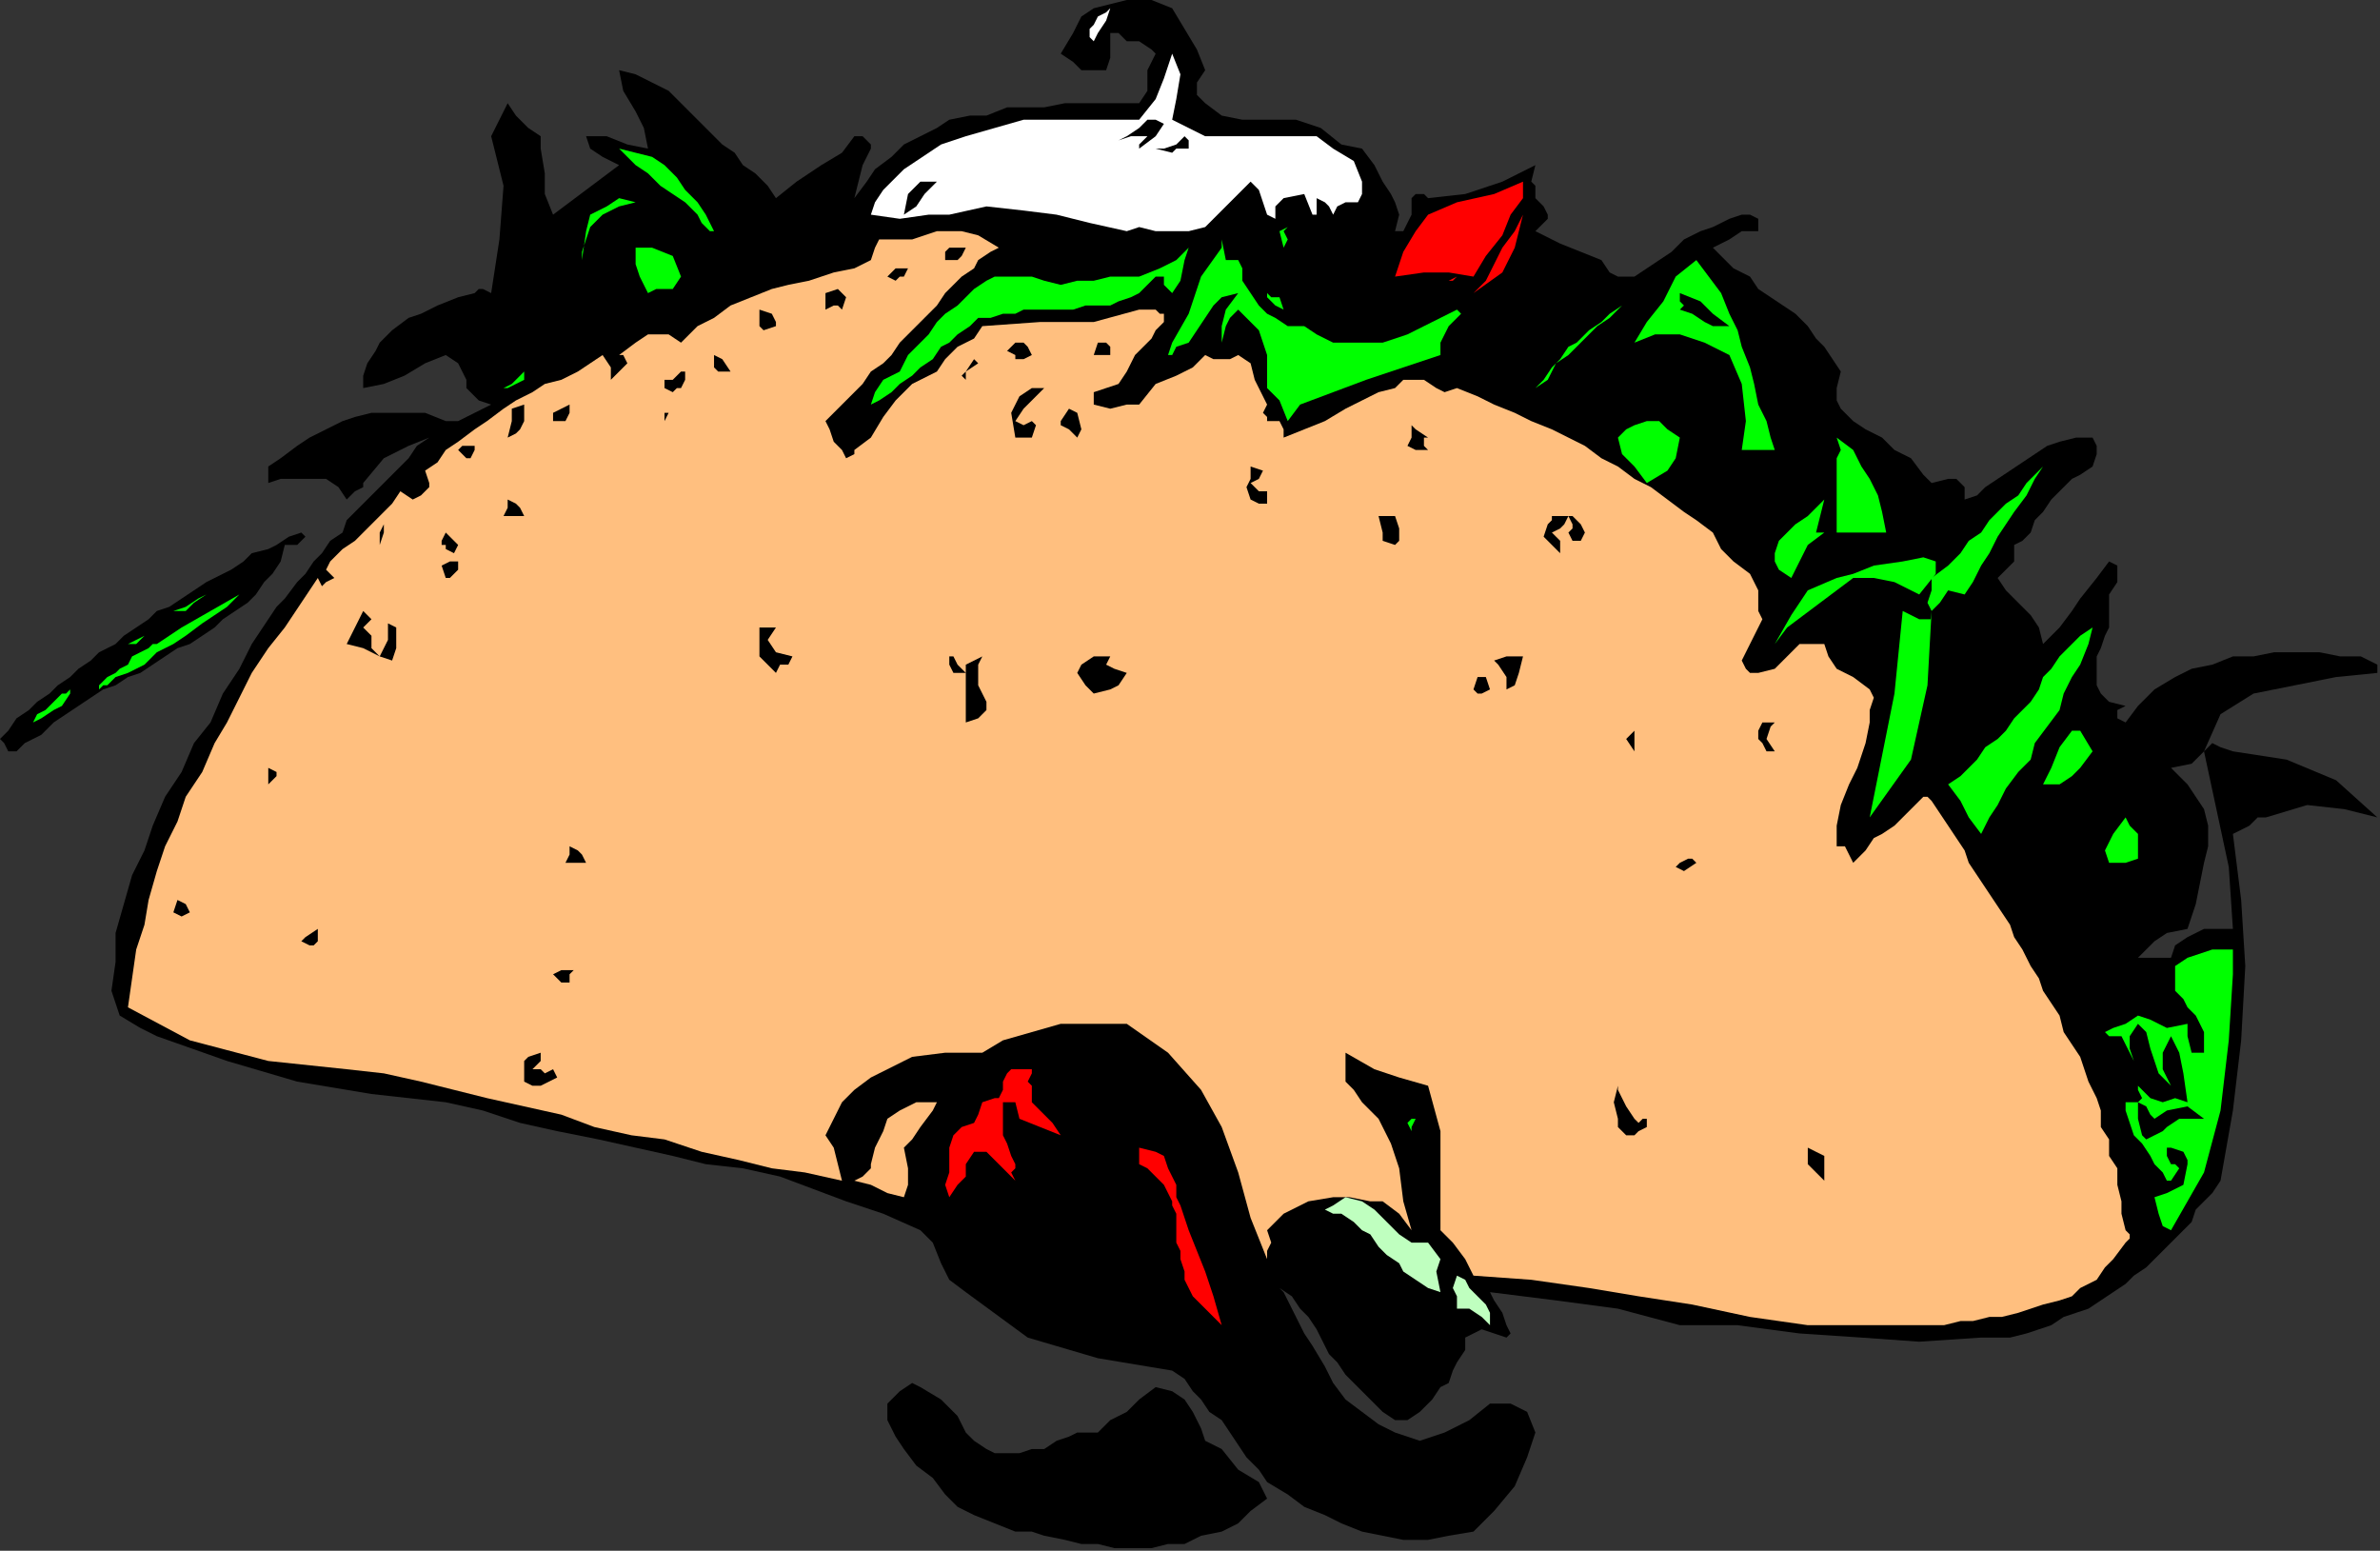 <?xml version="1.0" encoding="UTF-8" standalone="no"?>
<svg
   xmlns:dc="http://purl.org/dc/elements/1.1/"
   xmlns:cc="http://creativecommons.org/ns#"
   xmlns:rdf="http://www.w3.org/1999/02/22-rdf-syntax-ns#"
   xmlns:svg="http://www.w3.org/2000/svg"
   xmlns="http://www.w3.org/2000/svg"
   xmlns:sodipodi="http://sodipodi.sourceforge.net/DTD/sodipodi-0.dtd"
   xmlns:inkscape="http://www.inkscape.org/namespaces/inkscape"
   version="1.0"
   width="152.569mm"
   height="99.399mm"
   id="svg171"
   sodipodi:docname="OBSSG228.WMF">
  <rect width="100%" height="100%" fill="#333333" stroke="none"/>
  <sodipodi:namedview
     pagecolor="#ffffff"
     bordercolor="#666666"
     borderopacity="1"
     objecttolerance="10"
     gridtolerance="10"
     guidetolerance="10"
     inkscape:pageopacity="0"
     inkscape:pageshadow="2"
     inkscape:window-width="640"
     inkscape:window-height="480"
     id="namedview173" />
  <defs
     id="defs3">
    <pattern
       id="WMFhbasepattern"
       patternUnits="userSpaceOnUse"
       width="6"
       height="6"
       x="0"
       y="0" />
  </defs>
  <path
     style="fill:#000000;fill-rule:evenodd;fill-opacity:1;stroke:none;"
     d="  M 284,2   L 287,7.001   L 290,12.001   L 292,17.002   L 292,17.002   L 290,20.002   L 290,23.002   L 292,25.003   L 292,25.003   L 296,28.003   L 301,29.003   L 307,29.003   L 307,29.003   L 314,29.003   L 320,31.003   L 325,35.004   L 330,36.004   L 330,36.004   L 333,40.004   L 335,44.005   L 337,47.005   L 338,49.005   L 339,52.006   L 338,56.006   L 338,56.006   L 340,56.006   L 342,52.006   L 342,48.005   L 342,48.005   L 343,47.005   L 345,47.005   L 346,48.005   L 346,48.005   L 355,47.005   L 364,44.005   L 372,40.004   L 372,40.004   L 371,44.005   L 372,45.005   L 372,48.005   L 374,50.005   L 375,52.006   L 375,53.006   L 374,54.006   L 372,56.006   L 372,56.006   L 378,59.006   L 383,61.007   L 388,63.007   L 388,63.007   L 390,66.007   L 392,67.007   L 396,67.007   L 396,67.007   L 399,65.007   L 402,63.007   L 405,61.007   L 408,58.006   L 412,56.006   L 415,55.006   L 419,53.006   L 422,52.006   L 422,52.006   L 424,52.006   L 426,53.006   L 426,56.006   L 426,56.006   L 422,56.006   L 419,58.006   L 415,60.006   L 415,60.006   L 418,63.007   L 420,65.007   L 424,67.007   L 426,70.007   L 429,72.008   L 432,74.008   L 435,76.008   L 438,79.008   L 438,79.008   L 440,82.009   L 442,84.009   L 444,87.009   L 446,90.01   L 445,94.01   L 445,94.01   L 445,97.01   L 446,99.011   L 449,102.011   L 449,102.011   L 452,104.011   L 456,106.011   L 459,109.012   L 463,111.012   L 466,115.012   L 468,117.012   L 468,117.012   L 472,116.012   L 474,116.012   L 476,118.013   L 476,120.013   L 476,121.013   L 476,121.013   L 479,120.013   L 481,118.013   L 484,116.012   L 487,114.012   L 490,112.012   L 493,110.012   L 496,108.012   L 499,107.011   L 503,106.011   L 507,106.011   L 507,106.011   L 508,108.012   L 508,110.012   L 507,113.012   L 507,113.012   L 504,115.012   L 502,116.012   L 499,119.013   L 497,121.013   L 495,124.013   L 493,126.013   L 492,129.014   L 490,131.014   L 488,132.014   L 488,132.014   L 488,136.015   L 486,138.015   L 484,140.015   L 484,140.015   L 486,143.015   L 489,146.016   L 492,149.016   L 494,152.016   L 495,156.017   L 495,156.017   L 499,152.016   L 502,148.016   L 504,145.015   L 508,140.015   L 511,136.015   L 511,136.015   L 513,137.015   L 513,141.015   L 511,144.015   L 511,144.015   L 511,147.016   L 511,149.016   L 511,152.016   L 510,154.016   L 509,157.017   L 508,159.017   L 508,162.017   L 508,164.017   L 508,166.018   L 509,168.018   L 511,170.018   L 515,171.018   L 515,171.018   L 513,172.018   L 513,174.019   L 515,175.019   L 515,175.019   L 518,171.018   L 522,167.018   L 527,164.017   L 531,162.017   L 536,161.017   L 541,159.017   L 546,159.017   L 551,158.017   L 556,158.017   L 562,158.017   L 567,159.017   L 572,159.017   L 572,159.017   L 574,160.017   L 576,161.017   L 576,163.017   L 576,163.017   L 566,164.017   L 556,166.018   L 546,168.018   L 538,173.018   L 534,182.019   L 534,182.019   L 531,185.02   L 526,186.02   L 530,190.02   L 530,190.02   L 532,193.021   L 534,196.021   L 535,200.021   L 535,205.022   L 534,209.022   L 534,209.022   L 533,214.023   L 532,219.023   L 530,225.024   L 530,225.024   L 525,226.024   L 522,228.024   L 518,232.025   L 518,232.025   L 521,232.025   L 524,232.025   L 526,232.025   L 526,232.025   L 527,229.024   L 530,227.024   L 534,225.024   L 538,225.024   L 541,225.024   L 541,225.024   L 540,210.022   L 537,196.021   L 534,182.019   L 534,182.019   L 536,180.019   L 538,181.019   L 541,182.019   L 541,182.019   L 554,184.02   L 566,189.02   L 576,198.021   L 576,198.021   L 568,196.021   L 559,195.021   L 549,198.021   L 549,198.021   L 547,198.021   L 545,200.021   L 541,202.022   L 541,202.022   L 543,218.023   L 544,234.025   L 543,252.027   L 541,269.029   L 538,286.031   L 538,286.031   L 536,289.031   L 534,291.031   L 532,293.031   L 531,296.032   L 529,298.032   L 526,301.032   L 524,303.032   L 522,305.033   L 520,307.033   L 517,309.033   L 515,311.033   L 512,313.033   L 509,315.034   L 506,317.034   L 503,318.034   L 500,319.034   L 497,321.034   L 494,322.034   L 491,323.034   L 487,324.035   L 484,324.035   L 480,324.035   L 480,324.035   L 465,325.035   L 451,324.035   L 436,323.034   L 421,321.034   L 407,321.034   L 407,321.034   L 392,317.034   L 377,315.034   L 361,313.033   L 361,313.033   L 362,315.034   L 364,318.034   L 365,321.034   L 366,323.034   L 365,324.035   L 365,324.035   L 362,323.034   L 359,322.034   L 357,323.034   L 355,324.035   L 355,327.035   L 353,330.035   L 352,332.035   L 351,335.036   L 349,336.036   L 349,336.036   L 347,339.036   L 344,342.036   L 341,344.037   L 338,344.037   L 338,344.037   L 335,342.036   L 333,340.036   L 330,337.036   L 328,335.036   L 326,333.036   L 324,330.035   L 322,328.035   L 320,324.035   L 319,322.034   L 317,319.034   L 315,317.034   L 315,317.034   L 313,314.033   L 310,312.033   L 307,309.033   L 307,309.033   L 308,310.033   L 310,312.033   L 311,313.033   L 311,313.033   L 313,317.034   L 316,323.034   L 318,326.035   L 321,331.035   L 323,335.036   L 326,339.036   L 330,342.036   L 334,345.037   L 338,347.037   L 338,347.037   L 344,349.037   L 350,347.037   L 356,344.037   L 361,340.036   L 361,340.036   L 366,340.036   L 370,342.036   L 372,347.037   L 372,347.037   L 370,353.038   L 367,360.038   L 362,366.039   L 357,371.04   L 357,371.04   L 351,372.04   L 346,373.04   L 340,373.04   L 335,372.04   L 330,371.04   L 325,369.039   L 321,367.039   L 316,365.039   L 312,362.039   L 307,359.038   L 307,359.038   L 305,356.038   L 302,353.038   L 300,350.037   L 298,347.037   L 296,344.037   L 293,342.036   L 291,339.036   L 289,337.036   L 287,334.036   L 284,332.035   L 284,332.035   L 266,329.035   L 249,324.035   L 234,313.033   L 234,313.033   L 230,310.033   L 228,306.033   L 226,301.032   L 223,298.032   L 223,298.032   L 214,294.031   L 205,291.031   L 197,288.031   L 189,285.03   L 180,283.03   L 171,282.03   L 163,280.03   L 154,278.03   L 145,276.029   L 135,274.029   L 126,272.029   L 117,269.029   L 108,267.028   L 108,267.028   L 90,265.028   L 72,262.028   L 55,257.027   L 38,251.027   L 38,251.027   L 34,249.027   L 29,246.026   L 27,240.026   L 27,240.026   L 28,233.025   L 28,226.024   L 30,219.023   L 32,212.023   L 35,206.022   L 37,200.021   L 40,193.021   L 44,187.02   L 47,180.019   L 51,175.019   L 54,168.018   L 58,162.017   L 61,156.017   L 61,156.017   L 63,153.016   L 65,150.016   L 67,147.016   L 69,145.015   L 72,141.015   L 74,139.015   L 76,136.015   L 78,134.014   L 80,131.014   L 83,129.014   L 84,126.013   L 87,123.013   L 90,120.013   L 92,118.013   L 94,116.012   L 97,113.012   L 99,111.012   L 101,108.012   L 104,106.011   L 104,106.011   L 99,108.012   L 93,111.012   L 88,117.012   L 88,117.012   L 88,118.013   L 86,119.013   L 84,121.013   L 84,121.013   L 82,118.013   L 79,116.012   L 76,116.012   L 74,116.012   L 70,116.012   L 68,116.012   L 65,117.012   L 65,117.012   L 65,115.012   L 65,114.012   L 65,113.012   L 65,113.012   L 68,111.012   L 72,108.012   L 75,106.011   L 79,104.011   L 83,102.011   L 86,101.011   L 90,100.011   L 94,100.011   L 99,100.011   L 103,100.011   L 108,102.011   L 108,102.011   L 108,102.011   L 108,102.011   L 108,102.011   L 108,102.011   L 111,102.011   L 115,100.011   L 119,98.01   L 119,98.01   L 116,97.01   L 115,96.01   L 113,94.01   L 113,92.01   L 112,90.01   L 111,88.009   L 108,86.009   L 108,86.009   L 103,88.009   L 98,91.01   L 93,93.01   L 88,94.01   L 88,94.01   L 88,91.01   L 89,88.009   L 91,85.009   L 92,83.009   L 92,83.009   L 95,80.009   L 99,77.008   L 102,76.008   L 106,74.008   L 111,72.008   L 115,71.008   L 115,71.008   L 116,70.007   L 117,70.007   L 119,71.008   L 119,71.008   L 121,58.006   L 122,45.005   L 119,33.004   L 119,33.004   L 121,29.003   L 122,27.003   L 123,25.003   L 123,25.003   L 125,28.003   L 128,31.003   L 131,33.004   L 131,36.004   L 131,36.004   L 132,42.004   L 132,47.005   L 134,52.006   L 134,52.006   L 138,49.005   L 142,46.005   L 146,43.005   L 150,40.004   L 150,40.004   L 146,38.004   L 143,36.004   L 142,33.004   L 142,33.004   L 147,33.004   L 152,35.004   L 157,36.004   L 157,36.004   L 156,31.003   L 154,27.003   L 151,22.002   L 150,17.002   L 150,17.002   L 154,18.002   L 158,20.002   L 162,22.002   L 166,26.003   L 169,29.003   L 173,33.004   L 173,33.004   L 175,35.004   L 178,37.004   L 180,40.004   L 183,42.004   L 186,45.005   L 188,48.005   L 188,48.005   L 193,44.005   L 199,40.004   L 204,37.004   L 207,33.004   L 207,33.004   L 209,33.004   L 211,35.004   L 211,36.004   L 211,36.004   L 209,40.004   L 208,44.005   L 207,48.005   L 207,48.005   L 210,44.005   L 212,41.004   L 216,38.004   L 219,35.004   L 223,33.004   L 227,31.003   L 230,29.003   L 235,28.003   L 239,28.003   L 244,26.003   L 249,26.003   L 253,26.003   L 258,25.003   L 263,25.003   L 268,25.003   L 272,25.003   L 276,25.003   L 276,25.003   L 278,22.002   L 278,17.002   L 280,13.001   L 280,13.001   L 279,12.001   L 276,10.001   L 273,10.001   L 273,10.001   L 271,8.001   L 269,8.001   L 269,10.001   L 269,10.001   L 269,14.001   L 268,17.002   L 265,17.002   L 265,17.002   L 262,17.002   L 260,15.002   L 257,13.001   L 257,13.001   L 260,8.001   L 262,4   L 265,2   L 265,2   L 273,0   L 279,0   L 284,2  z "
     id="path5" />
  <path
     style="fill:#ffffff;fill-rule:evenodd;fill-opacity:1;stroke:none;"
     d="  M 265,10.001   L 264,9.001   L 264,7.001   L 265,6.001   L 265,6.001   L 266,4   L 268,3   L 269,2   L 269,2   L 268,5.001   L 266,8.001   L 265,10.001  z "
     id="path7" />
  <path
     style="fill:#ffffff;fill-rule:evenodd;fill-opacity:1;stroke:none;"
     d="  M 284,29.003   L 288,31.003   L 292,33.004   L 296,33.004   L 300,33.004   L 305,33.004   L 309,33.004   L 314,33.004   L 319,33.004   L 319,33.004   L 323,36.004   L 328,39.004   L 330,44.005   L 330,44.005   L 330,47.005   L 329,49.005   L 326,49.005   L 324,50.005   L 323,52.006   L 323,52.006   L 322,50.005   L 321,49.005   L 319,48.005   L 319,48.005   L 319,48.005   L 319,50.005   L 319,52.006   L 319,52.006   L 318,52.006   L 316,47.005   L 311,48.005   L 311,48.005   L 311,48.005   L 311,47.005   L 311,48.005   L 311,48.005   L 309,50.005   L 309,52.006   L 309,53.006   L 307,52.006   L 307,52.006   L 306,49.005   L 305,46.005   L 303,44.005   L 303,44.005   L 300,47.005   L 297,50.005   L 294,53.006   L 292,55.006   L 288,56.006   L 288,56.006   L 284,56.006   L 280,56.006   L 276,55.006   L 273,56.006   L 273,56.006   L 264,54.006   L 256,52.006   L 248,51.005   L 239,50.005   L 230,52.006   L 230,52.006   L 225,52.006   L 218,53.006   L 211,52.006   L 211,52.006   L 212,49.005   L 214,46.005   L 216,44.005   L 219,41.004   L 222,39.004   L 225,37.004   L 228,35.004   L 231,34.004   L 234,33.004   L 234,33.004   L 248,29.003   L 262,29.003   L 276,29.003   L 276,29.003   L 280,24.003   L 282,19.002   L 284,13.001   L 284,13.001   L 286,18.002   L 285,24.003   L 284,29.003  z "
     id="path9" />
  <path
     style="fill:#000000;fill-rule:evenodd;fill-opacity:1;stroke:none;"
     d="  M 280,29.003   L 280,29.003   L 280,29.003   L 280,29.003   L 280,29.003   L 282,30.003   L 280,33.004   L 276,36.004   L 276,36.004   L 276,36.004   L 276,36.004   L 276,36.004   L 276,36.004   L 276,35.004   L 278,33.004   L 276,33.004   L 276,33.004   L 274,33.004   L 271,34.004   L 273,33.004   L 273,33.004   L 276,31.003   L 278,29.003   L 280,29.003  z "
     id="path11" />
  <path
     style="fill:#000000;fill-rule:evenodd;fill-opacity:1;stroke:none;"
     d="  M 288,36.004   L 285,36.004   L 284,37.004   L 280,36.004   L 280,36.004   L 282,36.004   L 285,35.004   L 287,33.004   L 288,34.004   L 288,36.004  z "
     id="path13" />
  <path
     style="fill:#00ff00;fill-rule:evenodd;fill-opacity:1;stroke:none;"
     d="  M 173,56.006   L 172,56.006   L 170,54.006   L 169,52.006   L 169,52.006   L 166,49.005   L 163,47.005   L 160,45.005   L 157,42.004   L 154,40.004   L 150,36.004   L 150,36.004   L 154,37.004   L 158,38.004   L 161,40.004   L 164,43.005   L 166,46.005   L 169,49.005   L 171,52.006   L 173,56.006  z "
     id="path15" />
  <path
     style="fill:#000000;fill-rule:evenodd;fill-opacity:1;stroke:none;"
     d="  M 227,44.005   L 224,47.005   L 222,50.005   L 219,52.006   L 219,52.006   L 220,47.005   L 223,44.005   L 227,44.005  z "
     id="path17" />
  <path
     style="fill:#ff0000;fill-rule:evenodd;fill-opacity:1;stroke:none;"
     d="  M 369,48.005   L 366,52.006   L 364,57.006   L 360,62.007   L 357,67.007   L 357,67.007   L 351,66.007   L 345,66.007   L 338,67.007   L 338,67.007   L 340,61.007   L 343,56.006   L 346,52.006   L 346,52.006   L 353,49.005   L 362,47.005   L 369,44.005   L 369,44.005   L 369,45.005   L 369,47.005   L 369,48.005  z "
     id="path19" />
  <path
     style="fill:#00ff00;fill-rule:evenodd;fill-opacity:1;stroke:none;"
     d="  M 146,52.006   L 143,55.006   L 141,61.007   L 141,63.007   L 142,56.006   L 142,56.006   L 143,52.006   L 147,50.005   L 150,48.005   L 150,48.005   L 154,49.005   L 150,50.005   L 146,52.006  z "
     id="path21" />
  <path
     style="fill:#ff0000;fill-rule:evenodd;fill-opacity:1;stroke:none;"
     d="  M 357,71.008   L 356,72.008   L 356,72.008   L 357,71.008   L 357,71.008   L 360,68.007   L 362,64.007   L 364,60.006   L 367,56.006   L 369,52.006   L 369,52.006   L 367,60.006   L 364,66.007   L 357,71.008  z "
     id="path23" />
  <path
     style="fill:#ffbf7f;fill-rule:evenodd;fill-opacity:1;stroke:none;"
     d="  M 242,60.006   L 240,61.007   L 237,63.007   L 236,65.007   L 233,67.007   L 231,69.007   L 229,71.008   L 227,74.008   L 225,76.008   L 223,78.008   L 220,81.009   L 218,83.009   L 216,86.009   L 214,88.009   L 211,90.01   L 209,93.01   L 207,95.01   L 205,97.01   L 202,100.011   L 200,102.011   L 200,102.011   L 201,104.011   L 202,107.011   L 204,109.012   L 204,109.012   L 205,111.012   L 207,110.012   L 207,109.012   L 207,109.012   L 211,106.011   L 214,101.011   L 217,97.01   L 221,93.01   L 227,90.01   L 227,90.01   L 229,87.009   L 232,84.009   L 236,82.009   L 238,79.008   L 238,79.008   L 252,78.008   L 265,78.008   L 276,75.008   L 276,75.008   L 280,75.008   L 281,76.008   L 282,76.008   L 282,78.008   L 280,80.009   L 279,82.009   L 277,84.009   L 275,86.009   L 274,88.009   L 273,90.01   L 273,90.01   L 271,93.01   L 268,94.01   L 265,95.01   L 265,98.01   L 265,98.01   L 269,99.011   L 273,98.01   L 276,98.01   L 276,98.01   L 280,93.01   L 285,91.01   L 289,89.009   L 292,86.009   L 292,86.009   L 294,87.009   L 298,87.009   L 300,86.009   L 300,86.009   L 303,88.009   L 304,92.01   L 307,98.01   L 307,98.01   L 306,100.011   L 307,101.011   L 307,102.011   L 307,102.011   L 310,102.011   L 311,104.011   L 311,106.011   L 311,106.011   L 316,104.011   L 321,102.011   L 326,99.011   L 330,97.01   L 334,95.01   L 338,94.01   L 338,94.01   L 340,92.01   L 343,92.01   L 345,92.01   L 348,94.01   L 350,95.01   L 353,94.01   L 353,94.01   L 358,96.01   L 362,98.01   L 367,100.011   L 371,102.011   L 376,104.011   L 380,106.011   L 384,108.012   L 388,111.012   L 392,113.012   L 396,116.012   L 400,118.013   L 404,121.013   L 408,124.013   L 411,126.013   L 415,129.014   L 415,129.014   L 417,133.014   L 420,136.015   L 424,139.015   L 426,143.015   L 426,148.016   L 426,148.016   L 427,150.016   L 426,152.016   L 425,154.016   L 424,156.017   L 423,158.017   L 422,160.017   L 423,162.017   L 424,163.017   L 426,163.017   L 426,163.017   L 430,162.017   L 433,159.017   L 436,156.017   L 442,156.017   L 442,156.017   L 443,159.017   L 445,162.017   L 449,164.017   L 453,167.018   L 453,167.018   L 454,169.018   L 453,172.018   L 453,175.019   L 453,175.019   L 452,180.019   L 450,186.02   L 448,190.02   L 446,195.021   L 445,200.021   L 445,205.022   L 445,205.022   L 447,205.022   L 448,207.022   L 449,209.022   L 449,209.022   L 452,206.022   L 454,203.022   L 456,202.022   L 459,200.021   L 461,198.021   L 463,196.021   L 465,194.021   L 465,194.021   L 466,193.021   L 467,193.021   L 468,194.021   L 468,194.021   L 470,197.021   L 472,200.021   L 474,203.022   L 476,206.022   L 477,209.022   L 479,212.023   L 481,215.023   L 483,218.023   L 485,221.024   L 487,224.024   L 488,227.024   L 490,230.025   L 492,234.025   L 494,237.025   L 495,240.026   L 497,243.026   L 499,246.026   L 500,250.027   L 502,253.027   L 504,256.027   L 505,259.028   L 506,262.028   L 508,266.028   L 509,269.029   L 509,273.029   L 511,276.029   L 511,280.03   L 513,283.03   L 513,287.031   L 514,291.031   L 514,294.031   L 515,298.032   L 515,298.032   L 516,299.032   L 516,300.032   L 515,301.032   L 515,301.032   L 512,305.033   L 510,307.033   L 508,310.033   L 504,312.033   L 502,314.033   L 499,315.034   L 495,316.034   L 492,317.034   L 489,318.034   L 485,319.034   L 482,319.034   L 478,320.034   L 475,320.034   L 471,321.034   L 467,321.034   L 463,321.034   L 460,321.034   L 456,321.034   L 452,321.034   L 449,321.034   L 445,321.034   L 442,321.034   L 438,321.034   L 438,321.034   L 424,319.034   L 410,316.034   L 397,314.033   L 385,312.033   L 371,310.033   L 357,309.033   L 357,309.033   L 355,305.033   L 352,301.032   L 349,298.032   L 349,298.032   L 349,286.031   L 349,274.029   L 346,263.028   L 346,263.028   L 339,261.028   L 333,259.028   L 326,255.027   L 326,255.027   L 326,259.028   L 326,262.028   L 328,264.028   L 330,267.028   L 330,267.028   L 334,271.029   L 337,277.03   L 339,283.03   L 340,291.031   L 342,298.032   L 342,298.032   L 339,294.031   L 335,291.031   L 332,291.031   L 327,290.031   L 323,290.031   L 323,290.031   L 317,291.031   L 311,294.031   L 307,298.032   L 307,298.032   L 308,301.032   L 307,303.032   L 307,305.033   L 307,305.033   L 303,295.031   L 300,284.03   L 296,273.029   L 291,264.028   L 283,255.027   L 273,248.026   L 273,248.026   L 267,248.026   L 262,248.026   L 257,248.026   L 257,248.026   L 250,250.027   L 243,252.027   L 238,255.027   L 238,255.027   L 229,255.027   L 221,256.027   L 215,259.028   L 215,259.028   L 211,261.028   L 207,264.028   L 204,267.028   L 202,271.029   L 200,275.029   L 200,275.029   L 202,278.03   L 203,282.03   L 204,286.031   L 204,286.031   L 195,284.03   L 187,283.03   L 179,281.03   L 170,279.03   L 161,276.029   L 153,275.029   L 144,273.029   L 136,270.029   L 127,268.029   L 118,266.028   L 110,264.028   L 102,262.028   L 93,260.028   L 84,259.028   L 84,259.028   L 65,257.027   L 46,252.027   L 31,244.026   L 31,244.026   L 32,237.025   L 33,230.025   L 35,224.024   L 36,218.023   L 38,211.023   L 40,205.022   L 43,199.021   L 45,193.021   L 49,187.02   L 52,180.019   L 55,175.019   L 58,169.018   L 61,163.017   L 65,157.017   L 69,152.016   L 73,146.016   L 77,140.015   L 77,140.015   L 78,142.015   L 79,141.015   L 81,140.015   L 81,140.015   L 79,138.015   L 80,136.015   L 83,133.014   L 86,131.014   L 90,127.014   L 92,125.013   L 92,125.013   L 95,122.013   L 97,119.013   L 100,121.013   L 100,121.013   L 102,120.013   L 104,118.013   L 104,117.012   L 104,117.012   L 103,114.012   L 106,112.012   L 108,109.012   L 108,109.012   L 111,107.011   L 115,104.011   L 118,102.011   L 122,99.011   L 125,97.01   L 129,95.01   L 132,93.01   L 136,92.01   L 140,90.01   L 143,88.009   L 146,86.009   L 146,86.009   L 148,89.009   L 148,92.01   L 150,90.01   L 150,90.01   L 152,88.009   L 151,86.009   L 150,86.009   L 150,86.009   L 154,83.009   L 157,81.009   L 162,81.009   L 165,83.009   L 165,83.009   L 169,79.008   L 173,77.008   L 177,74.008   L 182,72.008   L 187,70.007   L 191,69.007   L 196,68.007   L 202,66.007   L 207,65.007   L 211,63.007   L 211,63.007   L 212,60.006   L 213,58.006   L 216,58.006   L 219,58.006   L 221,58.006   L 224,57.006   L 227,56.006   L 227,56.006   L 233,56.006   L 237,57.006   L 242,60.006   L 242,60.006   L 243,60.006   L 243,60.006   L 242,60.006  z "
     id="path25" />
  <path
     style="fill:#00ff00;fill-rule:evenodd;fill-opacity:1;stroke:none;"
     d="  M 311,56.006   L 312,58.006   L 312,58.006   L 311,60.006   L 311,60.006   L 310,56.006   L 312,55.006   L 311,56.006  z "
     id="path27" />
  <path
     style="fill:#00ff00;fill-rule:evenodd;fill-opacity:1;stroke:none;"
     d="  M 303,71.008   L 305,74.008   L 307,76.008   L 309,77.008   L 312,79.008   L 316,79.008   L 319,81.009   L 323,83.009   L 323,83.009   L 329,83.009   L 335,83.009   L 341,81.009   L 347,78.008   L 353,75.008   L 353,75.008   L 354,76.008   L 351,79.008   L 349,83.009   L 349,83.009   L 349,83.009   L 349,84.009   L 349,86.009   L 349,86.009   L 340,89.009   L 331,92.01   L 323,95.01   L 315,98.01   L 315,98.01   L 312,102.011   L 310,97.01   L 307,94.01   L 307,94.01   L 307,86.009   L 305,80.009   L 300,75.008   L 300,75.008   L 298,77.008   L 297,79.008   L 296,83.009   L 296,83.009   L 296,79.008   L 297,75.008   L 300,71.008   L 300,71.008   L 296,72.008   L 294,74.008   L 292,77.008   L 290,80.009   L 288,83.009   L 288,83.009   L 285,84.009   L 284,86.009   L 283,86.009   L 284,83.009   L 284,83.009   L 288,76.008   L 291,67.007   L 296,60.006   L 296,60.006   L 296,58.006   L 297,63.007   L 300,63.007   L 300,63.007   L 301,65.007   L 301,68.007   L 303,71.008  z "
     id="path29" />
  <path
     style="fill:#00ff00;fill-rule:evenodd;fill-opacity:1;stroke:none;"
     d="  M 165,67.007   L 163,70.007   L 159,70.007   L 157,71.008   L 157,71.008   L 155,67.007   L 154,64.007   L 154,60.006   L 154,60.006   L 158,60.006   L 163,62.007   L 165,67.007  z "
     id="path31" />
  <path
     style="fill:#000000;fill-rule:evenodd;fill-opacity:1;stroke:none;"
     d="  M 234,60.006   L 233,62.007   L 232,63.007   L 230,63.007   L 230,63.007   L 229,63.007   L 229,61.007   L 230,60.006   L 230,60.006   L 231,60.006   L 232,60.006   L 234,60.006  z "
     id="path33" />
  <path
     style="fill:#00ff00;fill-rule:evenodd;fill-opacity:1;stroke:none;"
     d="  M 284,71.008   L 282,69.007   L 282,67.007   L 280,67.007   L 280,67.007   L 278,69.007   L 276,71.008   L 274,72.008   L 271,73.008   L 269,74.008   L 266,74.008   L 263,74.008   L 260,75.008   L 257,75.008   L 254,75.008   L 252,75.008   L 248,75.008   L 246,76.008   L 243,76.008   L 240,77.008   L 237,77.008   L 235,79.008   L 232,81.009   L 230,83.009   L 230,83.009   L 228,84.009   L 226,87.009   L 223,89.009   L 221,91.01   L 218,93.01   L 216,95.01   L 213,97.01   L 211,98.01   L 211,98.01   L 212,95.01   L 214,92.01   L 218,90.01   L 220,86.009   L 223,83.009   L 223,83.009   L 225,81.009   L 227,78.008   L 229,76.008   L 232,74.008   L 234,72.008   L 236,70.007   L 239,68.007   L 241,67.007   L 244,67.007   L 246,67.007   L 250,67.007   L 250,67.007   L 253,68.007   L 257,69.007   L 261,68.007   L 265,68.007   L 269,67.007   L 273,67.007   L 276,67.007   L 276,67.007   L 281,65.007   L 285,63.007   L 288,60.006   L 288,60.006   L 287,63.007   L 286,68.007   L 284,71.008  z "
     id="path35" />
  <path
     style="fill:#000000;fill-rule:evenodd;fill-opacity:1;stroke:none;"
     d="  M 219,67.007   L 218,67.007   L 217,68.007   L 215,67.007   L 215,67.007   L 217,65.007   L 220,65.007   L 219,67.007  z "
     id="path37" />
  <path
     style="fill:#00ff00;fill-rule:evenodd;fill-opacity:1;stroke:none;"
     d="  M 426,98.01   L 428,102.011   L 429,106.011   L 430,109.012   L 430,109.012   L 428,109.012   L 425,109.012   L 422,109.012   L 422,109.012   L 423,102.011   L 422,93.01   L 419,86.009   L 419,86.009   L 413,83.009   L 407,81.009   L 401,81.009   L 396,83.009   L 396,83.009   L 399,78.008   L 403,73.008   L 406,67.007   L 411,63.007   L 411,63.007   L 414,67.007   L 417,71.008   L 419,76.008   L 421,80.009   L 422,84.009   L 424,89.009   L 425,93.01   L 426,98.01  z "
     id="path39" />
  <path
     style="fill:#ff0000;fill-rule:evenodd;fill-opacity:1;stroke:none;"
     d="  M 346,67.007   L 349,68.007   L 351,68.007   L 353,67.007   L 353,67.007   L 352,68.007   L 349,68.007   L 346,67.007  z "
     id="path41" />
  <path
     style="fill:#000000;fill-rule:evenodd;fill-opacity:1;stroke:none;"
     d="  M 204,75.008   L 203,74.008   L 202,74.008   L 200,75.008   L 200,75.008   L 200,73.008   L 200,72.008   L 200,71.008   L 200,71.008   L 203,70.007   L 205,72.008   L 204,75.008  z "
     id="path43" />
  <path
     style="fill:#00ff00;fill-rule:evenodd;fill-opacity:1;stroke:none;"
     d="  M 311,75.008   L 309,74.008   L 307,72.008   L 307,71.008   L 307,71.008   L 308,72.008   L 310,72.008   L 311,75.008  z "
     id="path45" />
  <path
     style="fill:#00ff00;fill-rule:evenodd;fill-opacity:1;stroke:none;"
     d="  M 396,71.008   L 393,74.008   L 390,77.008   L 387,79.008   L 385,81.009   L 382,84.009   L 380,86.009   L 377,88.009   L 375,92.01   L 372,94.01   L 372,94.01   L 374,92.01   L 376,89.009   L 378,87.009   L 380,84.009   L 382,83.009   L 385,80.009   L 388,78.008   L 390,76.008   L 393,74.008   L 396,71.008  z "
     id="path47" />
  <path
     style="fill:#000000;fill-rule:evenodd;fill-opacity:1;stroke:none;"
     d="  M 419,79.008   L 415,79.008   L 413,78.008   L 410,76.008   L 407,75.008   L 407,75.008   L 408,74.008   L 407,73.008   L 407,71.008   L 407,71.008   L 412,73.008   L 415,76.008   L 419,79.008  z "
     id="path49" />
  <path
     style="fill:#000000;fill-rule:evenodd;fill-opacity:1;stroke:none;"
     d="  M 188,79.008   L 185,80.009   L 184,79.008   L 184,77.008   L 184,75.008   L 184,75.008   L 187,76.008   L 188,78.008   L 188,79.008  z "
     id="path51" />
  <path
     style="fill:#000000;fill-rule:evenodd;fill-opacity:1;stroke:none;"
     d="  M 269,86.009   L 268,86.009   L 266,86.009   L 265,86.009   L 265,86.009   L 266,83.009   L 268,83.009   L 269,84.009   L 269,86.009  z "
     id="path53" />
  <path
     style="fill:#000000;fill-rule:evenodd;fill-opacity:1;stroke:none;"
     d="  M 250,86.009   L 248,87.009   L 246,87.009   L 246,86.009   L 246,86.009   L 244,85.009   L 245,84.009   L 246,83.009   L 246,83.009   L 248,83.009   L 249,84.009   L 250,86.009  z "
     id="path55" />
  <path
     style="fill:#000000;fill-rule:evenodd;fill-opacity:1;stroke:none;"
     d="  M 177,90.01   L 174,90.01   L 173,89.009   L 173,86.009   L 173,86.009   L 173,86.009   L 175,87.009   L 177,90.01  z "
     id="path57" />
  <path
     style="fill:#000000;fill-rule:evenodd;fill-opacity:1;stroke:none;"
     d="  M 234,90.01   L 234,92.01   L 233,91.01   L 234,90.01   L 234,90.01   L 236,87.009   L 237,88.009   L 234,90.01  z "
     id="path59" />
  <path
     style="fill:#000000;fill-rule:evenodd;fill-opacity:1;stroke:none;"
     d="  M 165,94.01   L 164,94.01   L 163,95.01   L 161,94.01   L 161,94.01   L 161,92.01   L 163,92.01   L 165,90.01   L 165,90.01   L 166,90.01   L 166,92.01   L 165,94.01  z "
     id="path61" />
  <path
     style="fill:#00ff00;fill-rule:evenodd;fill-opacity:1;stroke:none;"
     d="  M 123,94.01   L 122,94.01   L 124,93.01   L 127,90.01   L 127,90.01   L 127,92.01   L 125,93.01   L 123,94.01  z "
     id="path63" />
  <path
     style="fill:#000000;fill-rule:evenodd;fill-opacity:1;stroke:none;"
     d="  M 253,94.01   L 251,96.01   L 248,99.011   L 246,102.011   L 246,102.011   L 248,103.011   L 250,102.011   L 251,103.011   L 250,106.011   L 250,106.011   L 249,106.011   L 248,106.011   L 246,106.011   L 246,106.011   L 245,100.011   L 247,96.01   L 250,94.01   L 250,94.01   L 252,94.01   L 253,94.01   L 253,94.01  z "
     id="path65" />
  <path
     style="fill:#000000;fill-rule:evenodd;fill-opacity:1;stroke:none;"
     d="  M 138,98.01   L 138,100.011   L 137,102.011   L 134,102.011   L 134,102.011   L 134,100.011   L 136,99.011   L 138,98.01   L 138,98.01   L 138,98.01   L 139,98.01   L 138,98.01  z "
     id="path67" />
  <path
     style="fill:#000000;fill-rule:evenodd;fill-opacity:1;stroke:none;"
     d="  M 261,106.011   L 259,104.011   L 257,103.011   L 257,102.011   L 257,102.011   L 259,99.011   L 261,100.011   L 262,104.011   L 261,106.011  z "
     id="path69" />
  <path
     style="fill:#000000;fill-rule:evenodd;fill-opacity:1;stroke:none;"
     d="  M 127,102.011   L 126,104.011   L 125,105.011   L 123,106.011   L 123,106.011   L 124,102.011   L 124,99.011   L 127,98.01   L 127,98.01   L 127,100.011   L 127,101.011   L 127,102.011  z "
     id="path71" />
  <path
     style="fill:#000000;fill-rule:evenodd;fill-opacity:1;stroke:none;"
     d="  M 161,102.011   L 161,103.011   L 161,103.011   L 161,102.011   L 161,102.011   L 161,100.011   L 162,100.011   L 161,102.011  z "
     id="path73" />
  <path
     style="fill:#00ff00;fill-rule:evenodd;fill-opacity:1;stroke:none;"
     d="  M 407,106.011   L 406,111.012   L 404,114.012   L 399,117.012   L 399,117.012   L 396,113.012   L 393,110.012   L 392,106.011   L 392,106.011   L 394,104.011   L 396,103.011   L 399,102.011   L 399,102.011   L 402,102.011   L 404,104.011   L 407,106.011  z "
     id="path75" />
  <path
     style="fill:#000000;fill-rule:evenodd;fill-opacity:1;stroke:none;"
     d="  M 346,109.012   L 343,109.012   L 341,108.012   L 342,106.011   L 342,106.011   L 342,103.011   L 343,104.011   L 346,106.011   L 346,106.011   L 345,106.011   L 345,108.012   L 346,109.012  z "
     id="path77" />
  <path
     style="fill:#00ff00;fill-rule:evenodd;fill-opacity:1;stroke:none;"
     d="  M 457,129.014   L 458,129.014   L 460,129.014   L 461,129.014   L 461,129.014   L 456,129.014   L 451,129.014   L 445,129.014   L 445,129.014   L 445,124.013   L 445,119.013   L 445,113.012   L 445,113.012   L 445,111.012   L 446,109.012   L 445,106.011   L 445,106.011   L 449,109.012   L 451,113.012   L 453,116.012   L 455,120.013   L 456,124.013   L 457,129.014  z "
     id="path79" />
  <path
     style="fill:#000000;fill-rule:evenodd;fill-opacity:1;stroke:none;"
     d="  M 115,109.012   L 114,111.012   L 113,111.012   L 111,109.012   L 111,109.012   L 112,108.012   L 115,108.012   L 115,109.012  z "
     id="path81" />
  <path
     style="fill:#000000;fill-rule:evenodd;fill-opacity:1;stroke:none;"
     d="  M 303,117.012   L 305,119.013   L 307,119.013   L 307,121.013   L 307,121.013   L 307,122.013   L 305,122.013   L 303,121.013   L 303,121.013   L 302,118.013   L 303,116.012   L 303,113.012   L 303,113.012   L 306,114.012   L 305,116.012   L 303,117.012  z "
     id="path83" />
  <path
     style="fill:#00ff00;fill-rule:evenodd;fill-opacity:1;stroke:none;"
     d="  M 476,144.015   L 472,143.015   L 470,146.016   L 468,148.016   L 468,148.016   L 467,166.018   L 463,184.02   L 453,198.021   L 453,198.021   L 455,188.02   L 457,178.019   L 459,168.018   L 460,158.017   L 461,148.016   L 461,148.016   L 465,150.016   L 468,150.016   L 468,148.016   L 468,148.016   L 467,146.016   L 468,143.015   L 468,140.015   L 468,140.015   L 472,137.015   L 475,134.014   L 477,131.014   L 480,129.014   L 480,129.014   L 482,126.013   L 484,124.013   L 486,122.013   L 489,120.013   L 491,117.012   L 493,115.012   L 495,113.012   L 495,113.012   L 493,116.012   L 491,120.013   L 488,124.013   L 486,127.014   L 484,130.014   L 482,134.014   L 480,137.015   L 478,141.015   L 476,144.015  z "
     id="path85" />
  <path
     style="fill:#000000;fill-rule:evenodd;fill-opacity:1;stroke:none;"
     d="  M 127,125.013   L 126,125.013   L 125,125.013   L 123,125.013   L 123,125.013   L 122,125.013   L 123,123.013   L 123,121.013   L 123,121.013   L 125,122.013   L 126,123.013   L 127,125.013  z "
     id="path87" />
  <path
     style="fill:#00ff00;fill-rule:evenodd;fill-opacity:1;stroke:none;"
     d="  M 442,129.014   L 438,132.014   L 436,136.015   L 434,140.015   L 434,140.015   L 431,138.015   L 430,136.015   L 430,134.014   L 431,131.014   L 433,129.014   L 435,127.014   L 438,125.013   L 440,123.013   L 442,121.013   L 442,121.013   L 441,125.013   L 440,129.014   L 442,129.014  z "
     id="path89" />
  <path
     style="fill:#000000;fill-rule:evenodd;fill-opacity:1;stroke:none;"
     d="  M 384,129.014   L 383,131.014   L 381,131.014   L 380,129.014   L 380,129.014   L 381,128.014   L 381,127.014   L 380,125.013   L 380,125.013   L 379,127.014   L 378,128.014   L 376,129.014   L 376,129.014   L 378,131.014   L 378,134.014   L 376,132.014   L 376,132.014   L 374,130.014   L 375,127.014   L 376,126.013   L 376,125.013   L 376,125.013   L 381,125.013   L 383,127.014   L 384,129.014  z "
     id="path91" />
  <path
     style="fill:#000000;fill-rule:evenodd;fill-opacity:1;stroke:none;"
     d="  M 338,132.014   L 335,131.014   L 335,129.014   L 334,125.013   L 334,125.013   L 335,125.013   L 336,125.013   L 338,125.013   L 338,125.013   L 339,128.014   L 339,131.014   L 338,132.014  z "
     id="path93" />
  <path
     style="fill:#000000;fill-rule:evenodd;fill-opacity:1;stroke:none;"
     d="  M 92,132.014   L 92,131.014   L 92,130.014   L 92,129.014   L 92,129.014   L 93,127.014   L 93,129.014   L 92,132.014  z "
     id="path95" />
  <path
     style="fill:#000000;fill-rule:evenodd;fill-opacity:1;stroke:none;"
     d="  M 69,132.014   L 68,136.015   L 66,139.015   L 64,141.015   L 62,144.015   L 60,146.016   L 57,148.016   L 54,150.016   L 52,152.016   L 49,154.016   L 46,156.017   L 43,157.017   L 40,159.017   L 37,161.017   L 34,163.017   L 31,164.017   L 28,166.018   L 25,167.018   L 22,169.018   L 19,171.018   L 19,171.018   L 16,173.018   L 13,175.019   L 10,178.019   L 6,180.019   L 4,182.019   L 4,182.019   L 2,182.019   L 1,180.019   L 0,179.019   L 0,179.019   L 2,177.019   L 4,174.019   L 7,172.018   L 9,170.018   L 12,168.018   L 14,166.018   L 17,164.017   L 19,162.017   L 22,160.017   L 24,158.017   L 28,156.017   L 30,154.016   L 33,152.016   L 36,150.016   L 38,148.016   L 41,147.016   L 44,145.015   L 47,143.015   L 50,141.015   L 52,140.015   L 56,138.015   L 59,136.015   L 61,134.014   L 65,133.014   L 67,132.014   L 70,130.014   L 73,129.014   L 73,129.014   L 74,130.014   L 72,132.014   L 69,132.014  z "
     id="path97" />
  <path
     style="fill:#000000;fill-rule:evenodd;fill-opacity:1;stroke:none;"
     d="  M 111,132.014   L 110,134.014   L 108,133.014   L 108,132.014   L 108,132.014   L 107,132.014   L 107,131.014   L 108,129.014   L 108,129.014   L 109,130.014   L 110,131.014   L 111,132.014  z "
     id="path99" />
  <path
     style="fill:#00ff00;fill-rule:evenodd;fill-opacity:1;stroke:none;"
     d="  M 465,144.015   L 459,141.015   L 454,140.015   L 449,140.015   L 449,140.015   L 445,143.015   L 441,146.016   L 437,149.016   L 433,152.016   L 430,156.017   L 430,156.017   L 434,149.016   L 438,143.015   L 445,140.015   L 445,140.015   L 449,139.015   L 454,137.015   L 461,136.015   L 466,135.014   L 469,136.015   L 469,139.015   L 465,144.015  z "
     id="path101" />
  <path
     style="fill:#000000;fill-rule:evenodd;fill-opacity:1;stroke:none;"
     d="  M 111,136.015   L 111,138.015   L 109,140.015   L 108,140.015   L 108,140.015   L 107,137.015   L 109,136.015   L 111,136.015  z "
     id="path103" />
  <path
     style="fill:#00ff00;fill-rule:evenodd;fill-opacity:1;stroke:none;"
     d="  M 50,144.015   L 47,146.016   L 45,148.016   L 42,148.016   L 42,148.016   L 45,147.016   L 48,145.015   L 50,144.015  z "
     id="path105" />
  <path
     style="fill:#00ff00;fill-rule:evenodd;fill-opacity:1;stroke:none;"
     d="  M 31,163.017   L 28,164.017   L 26,166.018   L 25,166.018   L 24,167.018   L 24,167.018   L 24,166.018   L 24,166.018   L 25,165.018   L 26,164.017   L 28,163.017   L 29,162.017   L 31,161.017   L 32,159.017   L 34,158.017   L 36,157.017   L 37,156.017   L 38,156.017   L 38,156.017   L 44,152.016   L 51,148.016   L 58,144.015   L 58,144.015   L 55,147.016   L 52,149.016   L 49,151.016   L 45,154.016   L 42,156.017   L 38,158.017   L 35,161.017   L 31,163.017  z "
     id="path107" />
  <path
     style="fill:#000000;fill-rule:evenodd;fill-opacity:1;stroke:none;"
     d="  M 88,152.016   L 90,154.016   L 90,157.017   L 92,159.017   L 92,159.017   L 94,155.017   L 94,151.016   L 96,152.016   L 96,152.016   L 96,157.017   L 95,160.017   L 92,159.017   L 92,159.017   L 90,158.017   L 88,157.017   L 84,156.017   L 84,156.017   L 86,152.016   L 87,150.016   L 88,148.016   L 88,148.016   L 90,150.016   L 89,151.016   L 88,152.016  z "
     id="path109" />
  <path
     style="fill:#00ff00;fill-rule:evenodd;fill-opacity:1;stroke:none;"
     d="  M 480,202.022   L 477,198.021   L 475,194.021   L 472,190.02   L 472,190.02   L 475,188.02   L 477,186.02   L 479,184.02   L 481,181.019   L 484,179.019   L 486,177.019   L 488,174.019   L 490,172.018   L 492,170.018   L 494,167.018   L 495,164.017   L 497,162.017   L 499,159.017   L 499,159.017   L 501,157.017   L 504,154.016   L 507,152.016   L 507,152.016   L 506,156.017   L 504,161.017   L 502,164.017   L 500,168.018   L 499,172.018   L 496,176.019   L 493,180.019   L 492,184.02   L 489,187.02   L 486,191.02   L 484,195.021   L 482,198.021   L 480,202.022  z "
     id="path111" />
  <path
     style="fill:#000000;fill-rule:evenodd;fill-opacity:1;stroke:none;"
     d="  M 188,152.016   L 186,155.017   L 188,158.017   L 192,159.017   L 192,159.017   L 191,161.017   L 189,161.017   L 188,163.017   L 188,163.017   L 186,161.017   L 184,159.017   L 184,156.017   L 184,156.017   L 184,154.016   L 184,153.016   L 184,152.016   L 184,152.016   L 186,152.016   L 188,152.016   L 188,152.016  z "
     id="path113" />
  <path
     style="fill:#00ff00;fill-rule:evenodd;fill-opacity:1;stroke:none;"
     d="  M 31,156.017   L 33,155.017   L 35,154.016   L 38,152.016   L 38,152.016   L 35,154.016   L 33,156.017   L 31,156.017  z "
     id="path115" />
  <path
     style="fill:#000000;fill-rule:evenodd;fill-opacity:1;stroke:none;"
     d="  M 234,163.017   L 234,161.017   L 236,160.017   L 238,159.017   L 238,159.017   L 237,161.017   L 237,164.017   L 237,166.018   L 238,168.018   L 239,170.018   L 239,172.018   L 238,173.018   L 237,174.019   L 234,175.019   L 234,175.019   L 234,171.018   L 234,167.018   L 234,163.017   L 234,163.017   L 231,163.017   L 230,161.017   L 230,159.017   L 230,159.017   L 231,159.017   L 232,161.017   L 234,163.017  z "
     id="path117" />
  <path
     style="fill:#000000;fill-rule:evenodd;fill-opacity:1;stroke:none;"
     d="  M 273,163.017   L 271,166.018   L 269,167.018   L 269,167.018   L 269,167.018   L 265,168.018   L 263,166.018   L 261,163.017   L 261,163.017   L 262,161.017   L 265,159.017   L 269,159.017   L 269,159.017   L 268,161.017   L 270,162.017   L 273,163.017  z "
     id="path119" />
  <path
     style="fill:#000000;fill-rule:evenodd;fill-opacity:1;stroke:none;"
     d="  M 369,159.017   L 368,163.017   L 367,166.018   L 365,167.018   L 365,167.018   L 365,164.017   L 363,161.017   L 362,160.017   L 365,159.017   L 365,159.017   L 367,159.017   L 367,159.017   L 369,159.017  z "
     id="path121" />
  <path
     style="fill:#000000;fill-rule:evenodd;fill-opacity:1;stroke:none;"
     d="  M 361,167.018   L 359,168.018   L 358,168.018   L 357,167.018   L 357,167.018   L 358,164.017   L 360,164.017   L 361,167.018  z "
     id="path123" />
  <path
     style="fill:#00ff00;fill-rule:evenodd;fill-opacity:1;stroke:none;"
     d="  M 8,175.019   L 9,173.018   L 11,172.018   L 13,170.018   L 15,168.018   L 16,168.018   L 17,167.018   L 17,168.018   L 15,171.018   L 15,171.018   L 13,172.018   L 10,174.019   L 8,175.019  z "
     id="path125" />
  <path
     style="fill:#000000;fill-rule:evenodd;fill-opacity:1;stroke:none;"
     d="  M 430,182.019   L 428,182.019   L 427,180.019   L 426,179.019   L 426,179.019   L 426,177.019   L 427,175.019   L 430,175.019   L 430,175.019   L 429,176.019   L 428,179.019   L 430,182.019  z "
     id="path127" />
  <path
     style="fill:#00ff00;fill-rule:evenodd;fill-opacity:1;stroke:none;"
     d="  M 507,182.019   L 504,186.02   L 502,188.02   L 499,190.02   L 499,190.02   L 498,190.02   L 497,190.02   L 495,190.02   L 495,190.02   L 497,186.02   L 499,181.019   L 502,177.019   L 504,177.019   L 507,182.019  z "
     id="path129" />
  <path
     style="fill:#000000;fill-rule:evenodd;fill-opacity:1;stroke:none;"
     d="  M 396,179.019   L 396,181.019   L 396,182.019   L 396,182.019   L 396,182.019   L 394,179.019   L 396,177.019   L 396,179.019  z "
     id="path131" />
  <path
     style="fill:#000000;fill-rule:evenodd;fill-opacity:1;stroke:none;"
     d="  M 65,190.02   L 65,189.02   L 65,188.02   L 65,186.02   L 65,186.02   L 67,187.02   L 67,188.02   L 65,190.02  z "
     id="path133" />
  <path
     style="fill:#00ff00;fill-rule:evenodd;fill-opacity:1;stroke:none;"
     d="  M 518,205.022   L 518,208.022   L 515,209.022   L 511,209.022   L 511,209.022   L 510,206.022   L 512,202.022   L 515,198.021   L 515,198.021   L 516,200.021   L 518,202.022   L 518,205.022  z "
     id="path135" />
  <path
     style="fill:#000000;fill-rule:evenodd;fill-opacity:1;stroke:none;"
     d="  M 142,209.022   L 141,209.022   L 140,209.022   L 138,209.022   L 138,209.022   L 137,209.022   L 138,207.022   L 138,205.022   L 138,205.022   L 140,206.022   L 141,207.022   L 142,209.022  z "
     id="path137" />
  <path
     style="fill:#000000;fill-rule:evenodd;fill-opacity:1;stroke:none;"
     d="  M 411,209.022   L 408,211.023   L 406,210.022   L 407,209.022   L 407,209.022   L 409,208.022   L 410,208.022   L 411,209.022  z "
     id="path139" />
  <path
     style="fill:#000000;fill-rule:evenodd;fill-opacity:1;stroke:none;"
     d="  M 46,221.024   L 44,222.024   L 42,221.024   L 42,221.024   L 42,221.024   L 43,218.023   L 45,219.023   L 46,221.024  z "
     id="path141" />
  <path
     style="fill:#000000;fill-rule:evenodd;fill-opacity:1;stroke:none;"
     d="  M 77,228.024   L 76,229.024   L 75,229.024   L 73,228.024   L 73,228.024   L 73,228.024   L 74,227.024   L 77,225.024   L 77,225.024   L 77,226.024   L 77,227.024   L 77,228.024  z "
     id="path143" />
  <path
     style="fill:#00ff00;fill-rule:evenodd;fill-opacity:1;stroke:none;"
     d="  M 541,236.025   L 540,252.027   L 538,269.029   L 534,284.03   L 526,298.032   L 526,298.032   L 524,297.032   L 523,294.031   L 522,290.031   L 522,290.031   L 525,289.031   L 529,287.031   L 530,282.03   L 530,282.03   L 530,281.03   L 529,279.03   L 526,278.03   L 526,278.03   L 527,277.03   L 527,277.03   L 526,278.03   L 526,278.03   L 525,278.03   L 525,280.03   L 526,282.03   L 526,282.03   L 527,282.03   L 528,283.03   L 526,286.031   L 526,286.031   L 525,286.031   L 524,284.03   L 522,282.03   L 522,282.03   L 521,280.03   L 519,277.03   L 517,275.029   L 516,272.029   L 515,269.029   L 515,267.028   L 515,267.028   L 516,267.028   L 517,267.028   L 518,267.028   L 518,267.028   L 519,266.028   L 518,264.028   L 518,263.028   L 518,263.028   L 521,266.028   L 524,267.028   L 527,266.028   L 530,267.028   L 530,267.028   L 529,260.028   L 528,255.027   L 526,251.027   L 526,251.027   L 524,255.027   L 524,259.028   L 526,263.028   L 526,263.028   L 523,260.028   L 522,257.027   L 521,254.027   L 520,250.027   L 518,248.026   L 518,248.026   L 516,251.027   L 516,254.027   L 517,257.027   L 518,259.028   L 518,259.028   L 516,255.027   L 514,251.027   L 511,251.027   L 511,251.027   L 510,250.027   L 512,249.027   L 515,248.026   L 515,248.026   L 518,246.026   L 521,247.026   L 525,249.027   L 530,248.026   L 530,248.026   L 530,251.027   L 531,255.027   L 534,255.027   L 534,255.027   L 534,253.027   L 534,250.027   L 533,248.026   L 532,246.026   L 530,244.026   L 529,242.026   L 527,240.026   L 527,238.025   L 527,236.025   L 527,234.025   L 530,232.025   L 530,232.025   L 536,230.025   L 541,230.025   L 541,236.025  z "
     id="path145" />
  <path
     style="fill:#000000;fill-rule:evenodd;fill-opacity:1;stroke:none;"
     d="  M 138,236.025   L 138,238.025   L 136,238.025   L 134,236.025   L 134,236.025   L 136,235.025   L 139,235.025   L 138,236.025  z "
     id="path147" />
  <path
     style="fill:#000000;fill-rule:evenodd;fill-opacity:1;stroke:none;"
     d="  M 134,259.028   L 135,261.028   L 133,262.028   L 131,263.028   L 131,263.028   L 129,263.028   L 127,262.028   L 127,259.028   L 127,259.028   L 127,257.027   L 128,256.027   L 131,255.027   L 131,255.027   L 131,257.027   L 129,259.028   L 131,259.028   L 131,259.028   L 132,260.028   L 134,259.028   L 134,259.028  z "
     id="path149" />
  <path
     style="fill:#ff0000;fill-rule:evenodd;fill-opacity:1;stroke:none;"
     d="  M 250,263.028   L 250,267.028   L 252,269.029   L 255,272.029   L 257,275.029   L 257,275.029   L 252,273.029   L 247,271.029   L 246,267.028   L 246,267.028   L 243,267.028   L 243,269.029   L 243,272.029   L 243,275.029   L 244,277.03   L 245,280.03   L 246,282.03   L 246,282.03   L 246,283.03   L 245,284.03   L 246,286.031   L 246,286.031   L 243,283.03   L 241,281.03   L 239,279.03   L 236,279.03   L 234,282.03   L 234,282.03   L 234,285.03   L 232,287.031   L 230,290.031   L 230,290.031   L 229,287.031   L 230,284.03   L 230,281.03   L 230,278.03   L 230,278.03   L 231,275.029   L 233,273.029   L 236,272.029   L 237,270.029   L 238,267.028   L 238,267.028   L 241,266.028   L 242,266.028   L 243,264.028   L 243,262.028   L 244,260.028   L 245,259.028   L 247,259.028   L 250,259.028   L 250,259.028   L 250,260.028   L 249,262.028   L 250,263.028  z "
     id="path151" />
  <path
     style="fill:#000000;fill-rule:evenodd;fill-opacity:1;stroke:none;"
     d="  M 396,271.029   L 397,272.029   L 398,271.029   L 399,271.029   L 399,271.029   L 399,273.029   L 397,274.029   L 396,275.029   L 396,275.029   L 394,275.029   L 392,273.029   L 392,271.029   L 392,271.029   L 391,267.028   L 392,263.028   L 392,259.028   L 392,259.028   L 392,264.028   L 394,268.029   L 396,271.029  z "
     id="path153" />
  <path
     style="fill:#ffbf7f;fill-rule:evenodd;fill-opacity:1;stroke:none;"
     d="  M 219,278.03   L 220,283.03   L 220,287.031   L 219,290.031   L 219,290.031   L 215,289.031   L 211,287.031   L 207,286.031   L 207,286.031   L 209,285.03   L 211,283.03   L 211,282.03   L 211,282.03   L 212,278.03   L 214,274.029   L 215,271.029   L 215,271.029   L 218,269.029   L 222,267.028   L 227,267.028   L 227,267.028   L 226,269.029   L 223,273.029   L 221,276.029   L 219,278.03  z "
     id="path155" />
  <path
     style="fill:#000000;fill-rule:evenodd;fill-opacity:1;stroke:none;"
     d="  M 534,271.029   L 533,271.029   L 531,271.029   L 530,271.029   L 530,271.029   L 528,271.029   L 525,273.029   L 524,274.029   L 522,275.029   L 520,276.029   L 519,275.029   L 518,271.029   L 518,271.029   L 518,271.029   L 518,269.029   L 518,267.028   L 518,267.028   L 520,268.029   L 521,270.029   L 522,271.029   L 522,271.029   L 525,269.029   L 530,268.029   L 534,271.029   L 534,271.029   L 534,271.029   L 534,271.029   L 534,271.029  z "
     id="path157" />
  <path
     style="fill:#00ff00;fill-rule:evenodd;fill-opacity:1;stroke:none;"
     d="  M 342,275.029   L 342,274.029   L 341,272.029   L 342,271.029   L 342,271.029   L 343,271.029   L 342,273.029   L 342,275.029  z "
     id="path159" />
  <path
     style="fill:#000000;fill-rule:evenodd;fill-opacity:1;stroke:none;"
     d="  M 442,282.03   L 442,283.03   L 442,285.03   L 442,286.031   L 442,286.031   L 440,284.03   L 438,282.03   L 438,278.03   L 438,278.03   L 440,279.03   L 442,280.03   L 442,282.03  z "
     id="path161" />
  <path
     style="fill:#ff0000;fill-rule:evenodd;fill-opacity:1;stroke:none;"
     d="  M 288,298.032   L 290,303.032   L 292,308.033   L 294,314.033   L 296,321.034   L 296,321.034   L 294,319.034   L 292,317.034   L 290,315.034   L 289,314.033   L 288,312.033   L 287,310.033   L 287,308.033   L 286,305.033   L 286,303.032   L 285,301.032   L 285,299.032   L 285,297.032   L 285,294.031   L 284,292.031   L 284,291.031   L 283,289.031   L 282,287.031   L 280,285.03   L 278,283.03   L 276,282.03   L 276,282.03   L 276,280.03   L 276,279.03   L 276,278.03   L 276,278.03   L 280,279.03   L 282,280.03   L 283,283.03   L 284,285.03   L 285,287.031   L 285,290.031   L 286,292.031   L 287,295.031   L 288,298.032  z "
     id="path163" />
  <path
     style="fill:#bfffbf;fill-rule:evenodd;fill-opacity:1;stroke:none;"
     d="  M 346,301.032   L 349,305.033   L 348,308.033   L 349,313.033   L 349,313.033   L 349,314.033   L 349,315.034   L 349,317.034   L 349,317.034   L 349,317.034   L 349,315.034   L 349,313.033   L 349,313.033   L 346,312.033   L 343,310.033   L 340,308.033   L 339,306.033   L 336,304.032   L 334,302.032   L 332,299.032   L 330,298.032   L 328,296.032   L 325,294.031   L 323,294.031   L 323,294.031   L 321,293.031   L 323,292.031   L 326,290.031   L 326,290.031   L 330,291.031   L 333,293.031   L 336,296.032   L 339,299.032   L 342,301.032   L 346,301.032  z "
     id="path165" />
  <path
     style="fill:#bfffbf;fill-rule:evenodd;fill-opacity:1;stroke:none;"
     d="  M 357,313.033   L 360,316.034   L 361,318.034   L 361,321.034   L 361,321.034   L 359,319.034   L 356,317.034   L 353,317.034   L 353,317.034   L 353,314.033   L 352,312.033   L 353,309.033   L 353,309.033   L 355,310.033   L 356,312.033   L 357,313.033  z "
     id="path167" />
  <path
     style="fill:#000000;fill-rule:evenodd;fill-opacity:1;stroke:none;"
     d="  M 296,351.037   L 300,356.038   L 305,359.038   L 307,363.039   L 307,363.039   L 303,366.039   L 300,369.039   L 296,371.04   L 291,372.04   L 287,374.04   L 283,374.04   L 279,375.04   L 275,375.04   L 270,375.04   L 266,374.04   L 262,374.04   L 258,373.04   L 253,372.04   L 250,371.04   L 246,371.04   L 246,371.04   L 241,369.039   L 236,367.039   L 232,365.039   L 229,362.039   L 226,358.038   L 222,355.038   L 219,351.037   L 219,351.037   L 217,348.037   L 215,344.037   L 215,340.036   L 215,340.036   L 218,337.036   L 221,335.036   L 223,336.036   L 223,336.036   L 228,339.036   L 232,343.037   L 234,347.037   L 234,347.037   L 236,349.037   L 239,351.037   L 241,352.038   L 244,352.038   L 247,352.038   L 250,351.037   L 253,351.037   L 256,349.037   L 259,348.037   L 261,347.037   L 261,347.037   L 266,347.037   L 269,344.037   L 273,342.036   L 276,339.036   L 280,336.036   L 280,336.036   L 284,337.036   L 287,339.036   L 289,342.036   L 291,346.037   L 292,349.037   L 296,351.037  z "
     id="path169" />
</svg>
